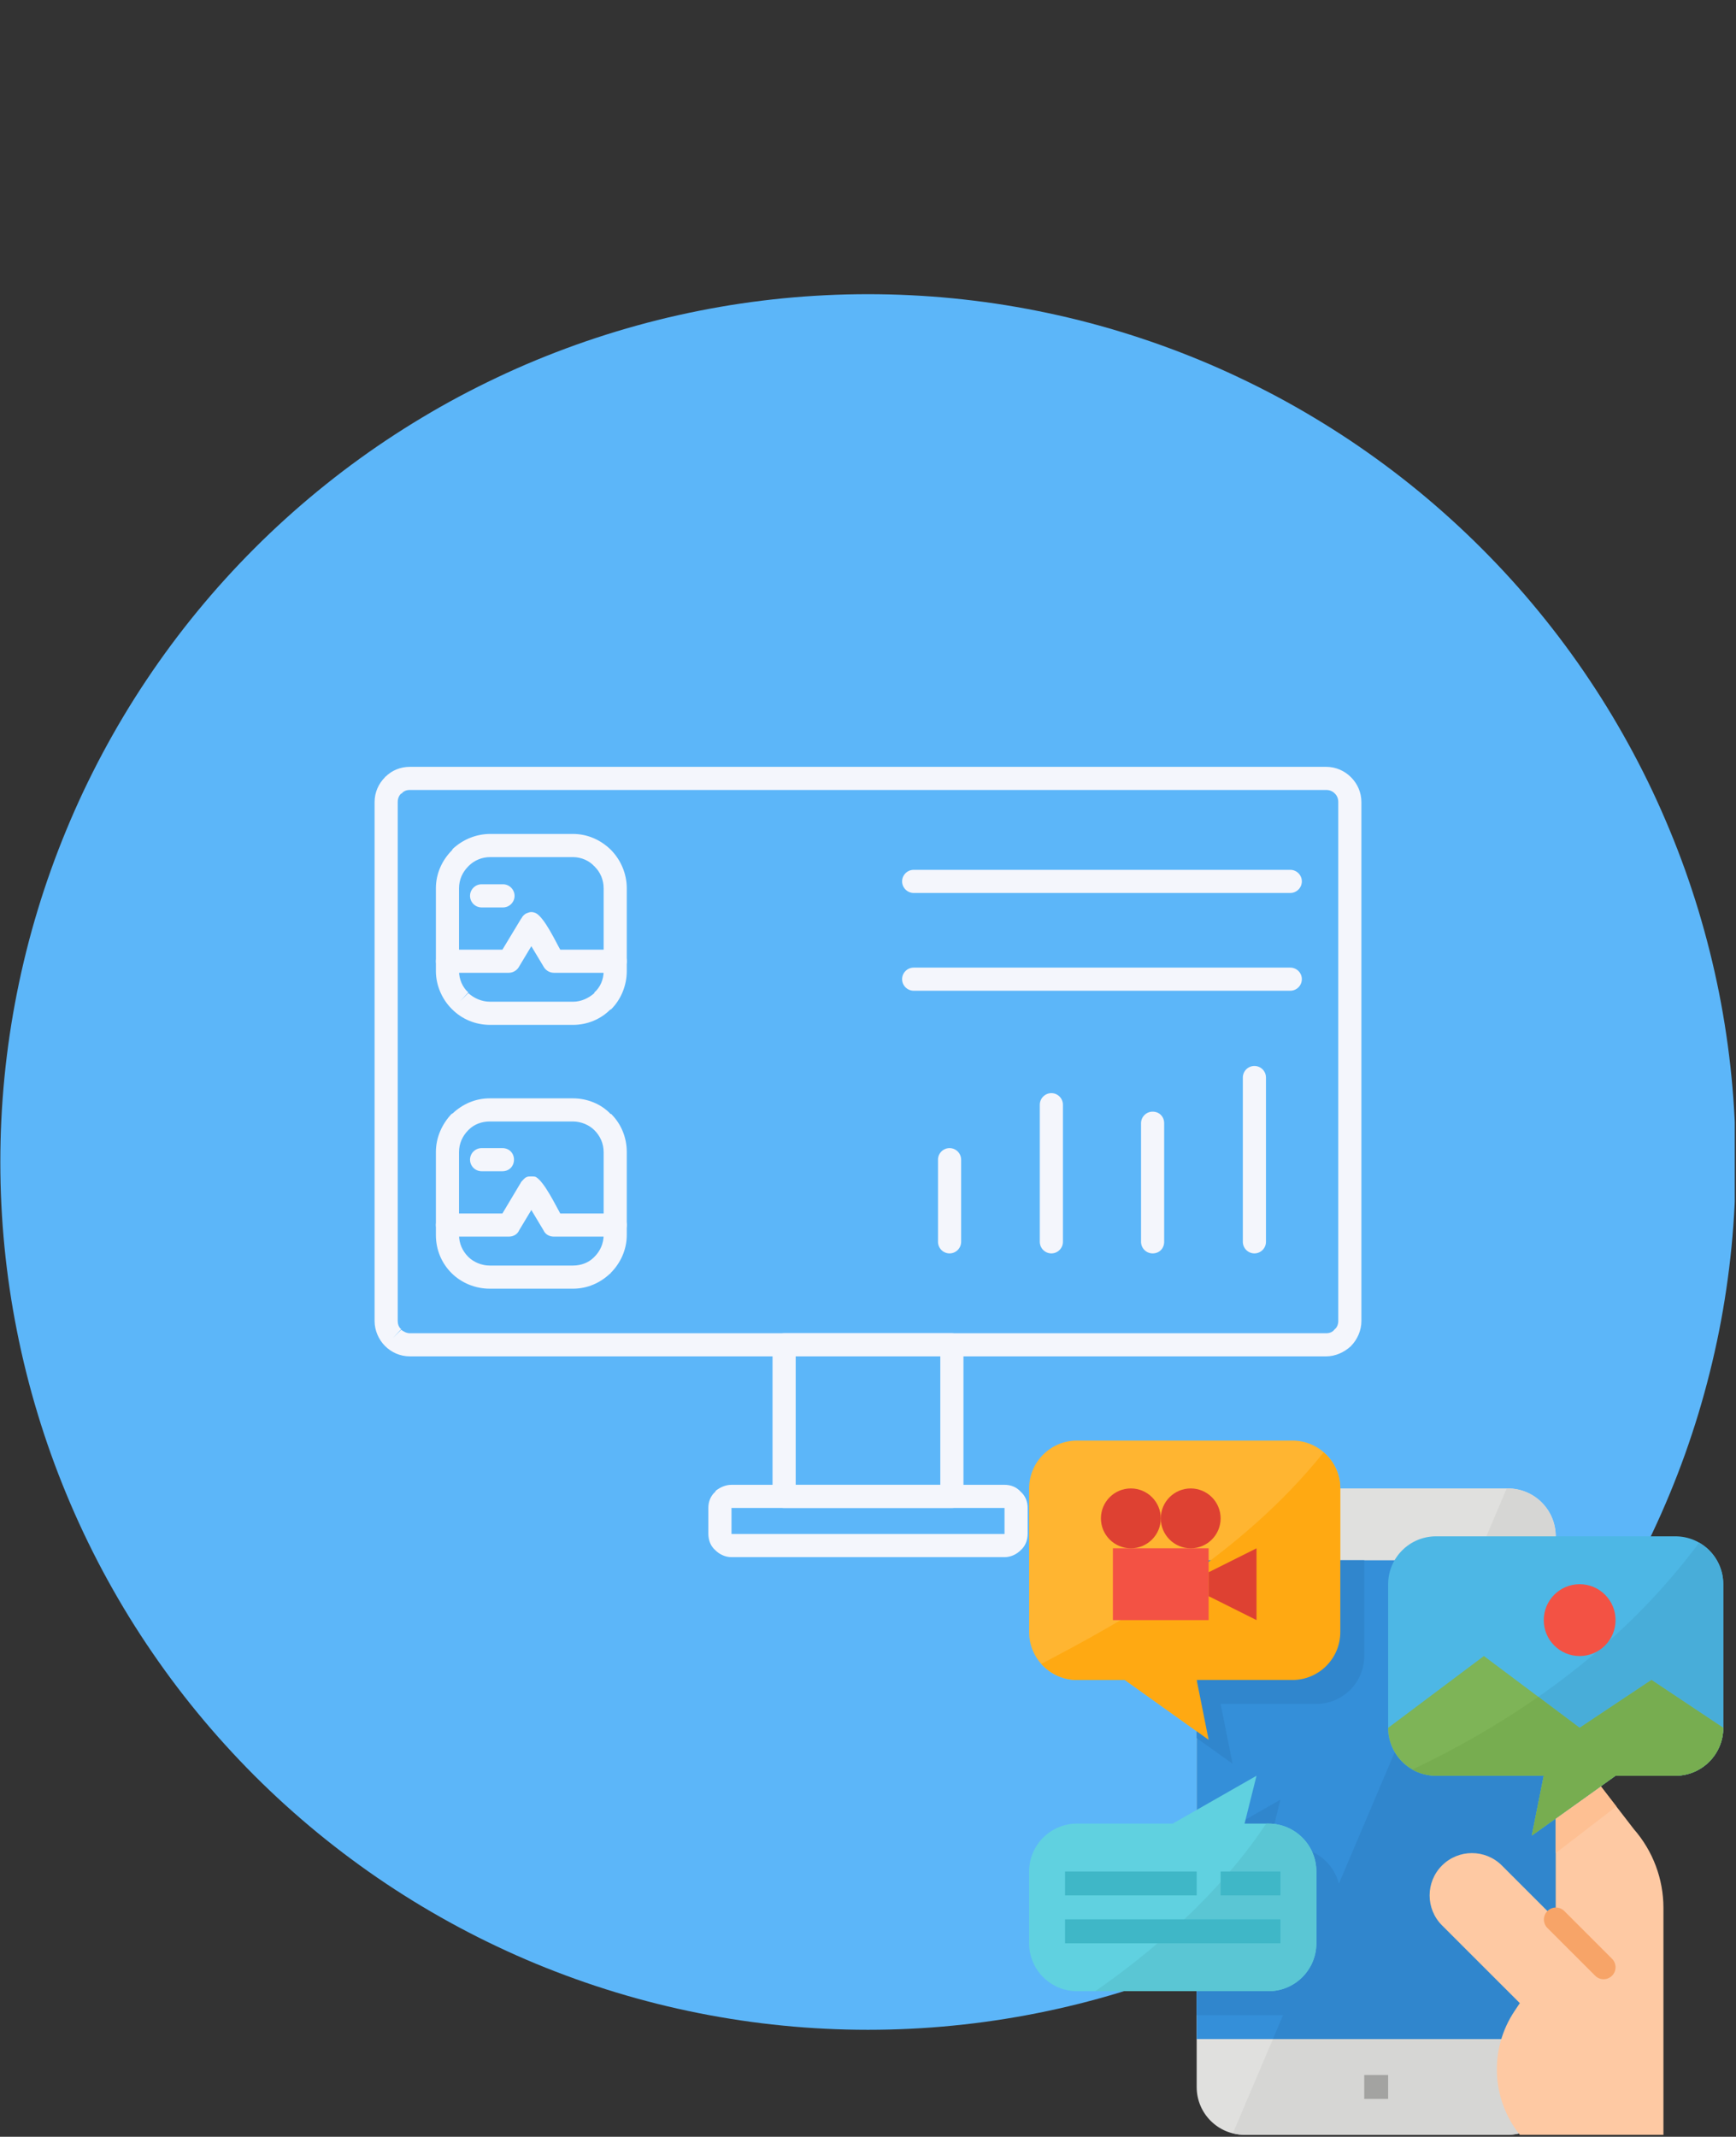 <?xml version="1.0" encoding="UTF-8"?> <svg xmlns="http://www.w3.org/2000/svg" xmlns:xlink="http://www.w3.org/1999/xlink" width="224.88" zoomAndPan="magnify" viewBox="0 0 224.88 276.75" height="276.75" preserveAspectRatio="xMidYMid meet" version="1.0"><rect x="0" y="0" width="224.88" height="276.75" fill="#333333" stroke="none"/><defs><clipPath id="clip-0"><path d="M 0.043 38.102 L 224.719 38.102 L 224.719 262.898 L 0.043 262.898 Z M 0.043 38.102 " clip-rule="nonzero"></path></clipPath><clipPath id="clip-1"><path d="M 155 192 L 202 192 L 202 276.5 L 155 276.5 Z M 155 192 " clip-rule="nonzero"></path></clipPath><clipPath id="clip-2"><path d="M 159 264 L 202 264 L 202 276.5 L 159 276.5 Z M 159 264 " clip-rule="nonzero"></path></clipPath><clipPath id="clip-3"><path d="M 185 223 L 216 223 L 216 276.5 L 185 276.5 Z M 185 223 " clip-rule="nonzero"></path></clipPath><clipPath id="clip-4"><path d="M 133.312 186.582 L 174 186.582 L 174 226 L 133.312 226 Z M 133.312 186.582 " clip-rule="nonzero"></path></clipPath><clipPath id="clip-5"><path d="M 133.312 229 L 171 229 L 171 258 L 133.312 258 Z M 133.312 229 " clip-rule="nonzero"></path></clipPath><clipPath id="clip-6"><path d="M 179 198 L 223.23 198 L 223.23 238 L 179 238 Z M 179 198 " clip-rule="nonzero"></path></clipPath><clipPath id="clip-7"><path d="M 182 199 L 223.23 199 L 223.23 238 L 182 238 Z M 182 199 " clip-rule="nonzero"></path></clipPath><clipPath id="clip-8"><path d="M 179 214 L 223.23 214 L 223.23 238 L 179 238 Z M 179 214 " clip-rule="nonzero"></path></clipPath><clipPath id="clip-9"><path d="M 182 217 L 223.23 217 L 223.23 238 L 182 238 Z M 182 217 " clip-rule="nonzero"></path></clipPath></defs><g clip-path="url(#clip-0)"><path fill="rgb(36.079%, 71.37%, 97.649%)" d="M 224.84 150.5 C 224.84 152.34 224.793 154.176 224.703 156.016 C 224.613 157.852 224.477 159.688 224.297 161.516 C 224.117 163.348 223.891 165.172 223.621 166.992 C 223.352 168.812 223.039 170.625 222.68 172.426 C 222.32 174.23 221.918 176.027 221.469 177.809 C 221.023 179.594 220.531 181.367 220 183.129 C 219.465 184.887 218.887 186.633 218.27 188.367 C 217.648 190.098 216.988 191.812 216.281 193.512 C 215.578 195.211 214.832 196.895 214.047 198.555 C 213.262 200.219 212.434 201.863 211.566 203.484 C 210.699 205.105 209.793 206.707 208.848 208.285 C 207.902 209.863 206.918 211.414 205.895 212.945 C 204.875 214.473 203.816 215.977 202.719 217.457 C 201.625 218.934 200.492 220.383 199.324 221.805 C 198.16 223.227 196.957 224.617 195.723 225.98 C 194.488 227.344 193.219 228.676 191.918 229.977 C 190.617 231.277 189.285 232.547 187.922 233.781 C 186.559 235.016 185.168 236.219 183.746 237.387 C 182.324 238.551 180.875 239.684 179.395 240.777 C 177.918 241.875 176.414 242.934 174.887 243.957 C 173.355 244.977 171.801 245.961 170.223 246.906 C 168.648 247.852 167.047 248.758 165.426 249.625 C 163.801 250.492 162.16 251.32 160.496 252.105 C 158.832 252.895 157.152 253.637 155.453 254.344 C 153.754 255.047 152.039 255.707 150.305 256.328 C 148.574 256.949 146.828 257.523 145.066 258.059 C 143.309 258.594 141.535 259.082 139.75 259.531 C 137.965 259.977 136.172 260.379 134.367 260.738 C 132.562 261.098 130.75 261.41 128.934 261.68 C 127.113 261.953 125.289 262.176 123.457 262.355 C 121.625 262.539 119.793 262.672 117.957 262.762 C 116.117 262.852 114.281 262.898 112.441 262.898 C 110.602 262.898 108.762 262.852 106.926 262.762 C 105.086 262.672 103.254 262.539 101.422 262.355 C 99.594 262.176 97.766 261.953 95.949 261.68 C 94.129 261.41 92.316 261.098 90.512 260.738 C 88.707 260.379 86.914 259.977 85.129 259.531 C 83.344 259.082 81.574 258.594 79.812 258.059 C 78.051 257.523 76.305 256.949 74.574 256.328 C 72.844 255.707 71.125 255.047 69.426 254.344 C 67.727 253.637 66.047 252.895 64.383 252.105 C 62.719 251.32 61.078 250.492 59.457 249.625 C 57.832 248.758 56.234 247.852 54.656 246.906 C 53.078 245.961 51.523 244.977 49.996 243.957 C 48.465 242.934 46.961 241.875 45.484 240.777 C 44.008 239.684 42.559 238.551 41.137 237.387 C 39.715 236.219 38.32 235.016 36.957 233.781 C 35.594 232.547 34.262 231.277 32.961 229.977 C 31.66 228.676 30.395 227.344 29.16 225.98 C 27.922 224.617 26.723 223.227 25.555 221.805 C 24.387 220.383 23.258 218.934 22.16 217.457 C 21.066 215.977 20.008 214.473 18.984 212.945 C 17.961 211.414 16.977 209.863 16.031 208.285 C 15.086 206.707 14.18 205.105 13.312 203.484 C 12.445 201.863 11.621 200.219 10.832 198.555 C 10.047 196.895 9.301 195.211 8.598 193.512 C 7.895 191.812 7.23 190.098 6.613 188.367 C 5.992 186.633 5.414 184.887 4.883 183.129 C 4.348 181.367 3.855 179.594 3.41 177.809 C 2.965 176.027 2.559 174.23 2.203 172.426 C 1.844 170.625 1.527 168.812 1.258 166.992 C 0.988 165.172 0.762 163.348 0.582 161.516 C 0.402 159.688 0.266 157.852 0.176 156.016 C 0.086 154.176 0.043 152.34 0.043 150.5 C 0.043 148.66 0.086 146.82 0.176 144.984 C 0.266 143.148 0.402 141.312 0.582 139.484 C 0.762 137.652 0.988 135.828 1.258 134.008 C 1.527 132.188 1.844 130.375 2.203 128.57 C 2.559 126.77 2.965 124.973 3.41 123.188 C 3.855 121.406 4.348 119.633 4.883 117.871 C 5.414 116.113 5.992 114.367 6.613 112.633 C 7.23 110.902 7.895 109.188 8.598 107.488 C 9.301 105.789 10.047 104.105 10.832 102.441 C 11.621 100.781 12.445 99.137 13.312 97.516 C 14.18 95.895 15.086 94.293 16.031 92.715 C 16.977 91.137 17.961 89.582 18.984 88.055 C 20.008 86.523 21.066 85.02 22.16 83.543 C 23.258 82.066 24.387 80.617 25.555 79.195 C 26.723 77.773 27.922 76.379 29.16 75.016 C 30.395 73.656 31.66 72.324 32.961 71.023 C 34.262 69.723 35.594 68.453 36.957 67.219 C 38.32 65.984 39.715 64.781 41.137 63.613 C 42.559 62.449 44.008 61.316 45.484 60.219 C 46.961 59.125 48.465 58.066 49.996 57.043 C 51.523 56.023 53.078 55.039 54.656 54.094 C 56.234 53.148 57.832 52.238 59.457 51.371 C 61.078 50.508 62.719 49.68 64.383 48.895 C 66.047 48.105 67.727 47.359 69.426 46.656 C 71.125 45.953 72.844 45.293 74.574 44.672 C 76.305 44.051 78.051 43.477 79.812 42.941 C 81.574 42.406 83.344 41.918 85.129 41.469 C 86.914 41.023 88.707 40.621 90.512 40.262 C 92.316 39.902 94.129 39.586 95.949 39.316 C 97.766 39.047 99.594 38.824 101.422 38.641 C 103.254 38.461 105.086 38.328 106.926 38.238 C 108.762 38.145 110.602 38.102 112.441 38.102 C 114.281 38.102 116.117 38.145 117.957 38.238 C 119.793 38.328 121.625 38.461 123.457 38.641 C 125.289 38.824 127.113 39.047 128.934 39.316 C 130.75 39.586 132.562 39.902 134.367 40.262 C 136.172 40.621 137.965 41.023 139.75 41.469 C 141.535 41.918 143.309 42.406 145.066 42.941 C 146.828 43.477 148.574 44.051 150.305 44.672 C 152.039 45.293 153.754 45.953 155.453 46.656 C 157.152 47.359 158.832 48.105 160.496 48.895 C 162.16 49.68 163.801 50.508 165.426 51.371 C 167.047 52.238 168.648 53.148 170.223 54.094 C 171.801 55.039 173.355 56.023 174.887 57.043 C 176.414 58.066 177.918 59.125 179.395 60.219 C 180.875 61.316 182.324 62.449 183.746 63.613 C 185.168 64.781 186.559 65.984 187.922 67.219 C 189.285 68.453 190.617 69.723 191.918 71.023 C 193.219 72.324 194.488 73.656 195.723 75.016 C 196.957 76.379 198.16 77.773 199.324 79.195 C 200.492 80.617 201.625 82.066 202.719 83.543 C 203.816 85.02 204.875 86.523 205.895 88.055 C 206.918 89.582 207.902 91.137 208.848 92.715 C 209.793 94.293 210.699 95.895 211.566 97.516 C 212.434 99.137 213.262 100.781 214.047 102.441 C 214.832 104.105 215.578 105.789 216.281 107.488 C 216.988 109.188 217.648 110.902 218.27 112.633 C 218.887 114.367 219.465 116.113 220 117.871 C 220.531 119.633 221.023 121.406 221.469 123.188 C 221.918 124.973 222.32 126.77 222.68 128.57 C 223.039 130.375 223.352 132.188 223.621 134.008 C 223.891 135.828 224.117 137.652 224.297 139.484 C 224.477 141.312 224.613 143.148 224.703 144.984 C 224.793 146.82 224.84 148.66 224.84 150.5 Z M 224.84 150.5 " fill-opacity="1" fill-rule="nonzero"></path></g><path fill="rgb(95.689%, 96.469%, 98.819%)" d="M 67.254 159.34 L 68.828 156.719 L 70.402 159.34 C 70.629 159.867 71.152 160.164 71.75 160.164 L 79.695 160.164 C 80.52 160.164 81.191 159.492 81.191 158.668 C 81.191 157.844 80.52 157.168 79.695 157.168 L 72.574 157.168 C 72.051 156.27 70.555 153.121 69.43 152.449 C 69.277 152.371 69.055 152.371 68.828 152.371 C 68.605 152.371 68.379 152.371 68.23 152.449 L 68.078 152.523 C 67.855 152.672 67.629 152.973 67.48 153.121 C 67.48 153.195 67.48 153.195 67.406 153.273 L 65.082 157.168 L 57.965 157.168 C 57.141 157.168 56.465 157.844 56.465 158.668 C 56.465 159.492 57.141 160.164 57.965 160.164 L 65.906 160.164 C 66.508 160.164 67.031 159.867 67.254 159.34 Z M 67.254 159.34 " fill-opacity="1" fill-rule="evenodd"></path><path fill="rgb(95.689%, 96.469%, 98.819%)" d="M 53.094 99.32 L 171.785 99.32 C 173.059 99.32 174.184 99.844 175.008 100.668 C 175.832 101.492 176.355 102.617 176.355 103.891 L 176.355 171.105 C 176.355 172.305 175.832 173.504 175.008 174.328 C 175.008 174.328 175.008 174.402 174.934 174.402 C 174.109 175.152 172.984 175.676 171.785 175.676 L 53.094 175.676 C 51.82 175.676 50.695 175.152 49.871 174.328 C 49.047 173.504 48.523 172.305 48.523 171.105 L 48.523 103.891 C 48.523 102.617 49.047 101.492 49.871 100.668 C 49.871 100.668 49.871 100.594 49.945 100.594 C 50.77 99.77 51.895 99.32 53.094 99.32 Z M 171.785 102.316 L 53.094 102.316 C 52.645 102.316 52.27 102.469 52.043 102.77 L 51.969 102.77 C 51.668 103.066 51.52 103.441 51.52 103.891 L 51.52 171.105 C 51.52 171.48 51.668 171.93 51.969 172.156 L 50.922 173.277 L 51.969 172.23 C 52.27 172.453 52.645 172.68 53.094 172.68 L 171.785 172.68 C 172.234 172.68 172.609 172.531 172.836 172.23 L 172.91 172.156 C 173.211 171.93 173.359 171.48 173.359 171.105 L 173.359 103.891 C 173.359 103.441 173.211 103.066 172.91 102.77 L 173.961 101.719 L 172.91 102.77 C 172.609 102.469 172.234 102.316 171.785 102.316 Z M 171.785 102.316 " fill-opacity="1" fill-rule="nonzero"></path><path fill="rgb(95.689%, 96.469%, 98.819%)" d="M 101.574 172.68 L 123.305 172.68 C 124.129 172.68 124.805 173.355 124.805 174.18 L 124.805 193.809 C 124.805 194.633 124.129 195.309 123.305 195.309 L 101.574 195.309 C 100.75 195.309 100.074 194.633 100.074 193.809 L 100.074 174.18 C 100.074 173.355 100.75 172.68 101.574 172.68 Z M 121.805 175.676 L 103.074 175.676 L 103.074 192.312 L 121.805 192.312 Z M 121.805 175.676 " fill-opacity="1" fill-rule="nonzero"></path><path fill="rgb(95.689%, 96.469%, 98.819%)" d="M 94.758 192.312 L 130.125 192.312 C 130.949 192.312 131.699 192.613 132.223 193.211 C 132.82 193.734 133.121 194.484 133.121 195.309 L 133.121 198.605 C 133.121 199.504 132.82 200.254 132.223 200.777 C 131.699 201.305 130.949 201.68 130.125 201.68 L 94.758 201.68 C 93.934 201.68 93.184 201.305 92.656 200.777 C 92.059 200.254 91.758 199.504 91.758 198.605 L 91.758 195.309 C 91.758 194.484 92.059 193.734 92.656 193.211 C 92.656 193.137 92.734 193.137 92.734 193.062 C 93.332 192.613 94.008 192.312 94.758 192.312 Z M 130.125 195.309 L 94.758 195.309 L 94.758 198.605 C 94.758 198.605 94.758 198.68 94.758 198.68 L 130.125 198.68 C 130.125 198.68 130.125 198.605 130.125 198.605 Z M 130.125 195.309 " fill-opacity="1" fill-rule="nonzero"></path><path fill="rgb(95.689%, 96.469%, 98.819%)" d="M 63.508 108.012 L 74.223 108.012 C 76.172 108.012 77.895 108.836 79.172 110.109 C 79.172 110.109 79.246 110.188 79.246 110.188 C 80.445 111.461 81.191 113.184 81.191 115.059 L 81.191 125.773 C 81.191 127.645 80.445 129.445 79.172 130.719 L 78.121 129.668 L 79.172 130.719 C 79.094 130.719 79.094 130.793 79.02 130.793 C 77.82 131.992 76.098 132.742 74.223 132.742 L 63.508 132.742 C 61.562 132.742 59.836 131.992 58.562 130.719 L 58.488 130.641 C 57.289 129.445 56.465 127.645 56.465 125.773 L 56.465 115.059 C 56.465 113.109 57.289 111.387 58.562 110.109 C 58.562 110.035 58.637 110.035 58.637 109.961 C 59.914 108.762 61.637 108.012 63.508 108.012 Z M 74.223 111.012 L 63.508 111.012 C 62.387 111.012 61.41 111.461 60.738 112.133 C 60.738 112.133 60.66 112.211 60.66 112.211 L 59.613 111.16 L 60.66 112.211 C 59.914 112.957 59.461 113.934 59.461 115.059 L 59.461 125.773 C 59.461 126.82 59.914 127.871 60.66 128.543 L 59.613 129.668 L 60.66 128.621 C 61.41 129.293 62.387 129.742 63.508 129.742 L 74.223 129.742 C 75.273 129.742 76.246 129.293 76.996 128.621 C 76.996 128.621 76.996 128.621 76.996 128.543 C 77.746 127.871 78.195 126.895 78.195 125.773 L 78.195 115.059 C 78.195 113.934 77.746 112.957 77.07 112.285 C 77.07 112.285 77.07 112.211 76.996 112.211 C 76.324 111.461 75.273 111.012 74.223 111.012 Z M 58.488 130.641 C 57.965 130.117 57.965 129.145 58.562 128.543 Z M 58.488 130.641 " fill-opacity="1" fill-rule="nonzero"></path><path fill="rgb(95.689%, 96.469%, 98.819%)" d="M 62.387 114.531 C 61.562 114.531 60.887 115.207 60.887 116.031 C 60.887 116.855 61.562 117.531 62.387 117.531 L 65.156 117.531 C 65.98 117.531 66.656 116.855 66.656 116.031 C 66.656 115.207 65.98 114.531 65.156 114.531 Z M 62.387 114.531 " fill-opacity="1" fill-rule="nonzero"></path><path fill="rgb(95.689%, 96.469%, 98.819%)" d="M 63.434 142.258 L 74.223 142.258 C 76.098 142.258 77.895 143.008 79.094 144.281 L 79.172 144.281 C 80.445 145.555 81.191 147.277 81.191 149.227 L 81.191 159.941 C 81.191 161.891 80.367 163.613 79.094 164.887 C 79.094 164.961 79.094 164.961 79.02 164.961 C 77.746 166.16 76.098 166.91 74.223 166.91 L 63.434 166.91 C 61.562 166.91 59.762 166.16 58.488 164.887 C 57.215 163.613 56.465 161.891 56.465 159.941 L 56.465 149.227 C 56.465 147.277 57.289 145.555 58.488 144.281 C 58.562 144.281 58.562 144.207 58.637 144.207 C 59.914 143.008 61.562 142.258 63.434 142.258 Z M 74.223 145.254 L 63.434 145.254 C 62.387 145.254 61.41 145.629 60.738 146.305 C 60.66 146.379 60.66 146.379 60.66 146.379 C 59.914 147.129 59.461 148.102 59.461 149.227 L 59.461 159.941 C 59.461 161.066 59.914 162.039 60.66 162.789 L 59.613 163.836 L 60.66 162.789 C 61.336 163.465 62.387 163.914 63.434 163.914 L 74.223 163.914 C 75.273 163.914 76.246 163.539 76.922 162.863 C 76.996 162.789 76.996 162.789 76.996 162.789 C 77.746 162.039 78.195 161.066 78.195 159.941 L 78.195 149.227 C 78.195 148.102 77.746 147.129 76.996 146.379 L 78.047 145.328 L 76.996 146.379 C 76.324 145.703 75.273 145.254 74.223 145.254 Z M 79.172 144.281 C 79.695 144.879 79.695 145.855 79.094 146.379 Z M 58.488 164.887 C 57.965 164.289 57.965 163.312 58.488 162.789 Z M 58.488 164.887 " fill-opacity="1" fill-rule="nonzero"></path><path fill="rgb(95.689%, 96.469%, 98.819%)" d="M 62.387 148.703 C 61.562 148.703 60.887 149.375 60.887 150.199 C 60.887 151.023 61.562 151.699 62.387 151.699 L 65.082 151.699 C 65.98 151.699 66.582 151.023 66.582 150.199 C 66.582 149.375 65.98 148.703 65.082 148.703 Z M 62.387 148.703 " fill-opacity="1" fill-rule="nonzero"></path><path fill="rgb(95.689%, 96.469%, 98.819%)" d="M 118.359 112.66 C 117.535 112.66 116.859 113.332 116.859 114.156 C 116.859 114.98 117.535 115.656 118.359 115.656 L 167.141 115.656 C 167.965 115.656 168.641 114.98 168.641 114.156 C 168.641 113.332 167.965 112.66 167.141 112.66 Z M 118.359 112.66 " fill-opacity="1" fill-rule="nonzero"></path><path fill="rgb(95.689%, 96.469%, 98.819%)" d="M 118.359 125.324 C 117.535 125.324 116.859 125.996 116.859 126.82 C 116.859 127.645 117.535 128.32 118.359 128.32 L 167.141 128.32 C 167.965 128.32 168.641 127.645 168.641 126.82 C 168.641 125.996 167.965 125.324 167.141 125.324 Z M 118.359 125.324 " fill-opacity="1" fill-rule="nonzero"></path><path fill="rgb(95.689%, 96.469%, 98.819%)" d="M 124.504 150.199 C 124.504 149.375 123.828 148.703 123.004 148.703 C 122.18 148.703 121.508 149.375 121.508 150.199 L 121.508 160.84 C 121.508 161.664 122.18 162.34 123.004 162.34 C 123.828 162.34 124.504 161.664 124.504 160.84 Z M 124.504 150.199 " fill-opacity="1" fill-rule="nonzero"></path><path fill="rgb(95.689%, 96.469%, 98.819%)" d="M 137.691 143.082 C 137.691 142.258 137.02 141.582 136.195 141.582 C 135.371 141.582 134.695 142.258 134.695 143.082 L 134.695 160.84 C 134.695 161.664 135.371 162.34 136.195 162.34 C 137.02 162.34 137.691 161.664 137.691 160.84 Z M 137.691 143.082 " fill-opacity="1" fill-rule="nonzero"></path><path fill="rgb(95.689%, 96.469%, 98.819%)" d="M 150.805 145.48 C 150.805 144.656 150.207 143.98 149.309 143.98 C 148.484 143.98 147.809 144.656 147.809 145.48 L 147.809 160.84 C 147.809 161.664 148.484 162.34 149.309 162.34 C 150.207 162.34 150.805 161.664 150.805 160.84 Z M 150.805 145.48 " fill-opacity="1" fill-rule="nonzero"></path><path fill="rgb(95.689%, 96.469%, 98.819%)" d="M 163.992 139.559 C 163.992 138.734 163.32 138.062 162.496 138.062 C 161.672 138.062 160.996 138.734 160.996 139.559 L 160.996 160.84 C 160.996 161.664 161.672 162.34 162.496 162.34 C 163.32 162.34 163.992 161.664 163.992 160.84 Z M 163.992 139.559 " fill-opacity="1" fill-rule="nonzero"></path><path fill="rgb(95.689%, 96.469%, 98.819%)" d="M 67.254 125.172 L 68.828 122.551 L 70.402 125.172 C 70.629 125.621 71.152 125.996 71.75 125.996 L 79.695 125.996 C 80.52 125.996 81.191 125.324 81.191 124.5 C 81.191 123.676 80.52 123 79.695 123 L 72.574 123 C 72.051 122.102 70.555 118.879 69.43 118.277 C 69.277 118.203 69.055 118.129 68.828 118.129 C 68.605 118.129 68.453 118.203 68.23 118.277 L 68.078 118.355 C 67.855 118.504 67.629 118.727 67.555 118.953 C 67.48 118.953 67.48 119.027 67.48 119.027 L 65.082 123 L 57.965 123 C 57.141 123 56.465 123.676 56.465 124.5 C 56.465 125.324 57.141 125.996 57.965 125.996 L 65.906 125.996 C 66.508 125.996 67.031 125.621 67.254 125.172 Z M 67.254 125.172 " fill-opacity="1" fill-rule="evenodd"></path><g clip-path="url(#clip-1)"><path fill="rgb(87.839%, 87.839%, 87.059%)" d="M 161.219 192.781 L 195.324 192.781 C 198.762 192.781 201.527 195.547 201.527 198.984 L 201.527 270.301 C 201.527 273.734 198.762 276.5 195.324 276.5 L 161.219 276.5 C 157.781 276.5 155.016 273.734 155.016 270.301 L 155.016 198.984 C 155.016 195.547 157.781 192.781 161.219 192.781 Z M 161.219 192.781 " fill-opacity="1" fill-rule="nonzero"></path></g><path fill="rgb(20.389%, 56.079%, 85.1%)" d="M 155.016 264.098 L 201.527 264.098 L 201.527 202.086 L 155.016 202.086 Z M 155.016 264.098 " fill-opacity="1" fill-rule="nonzero"></path><g clip-path="url(#clip-2)"><path fill="rgb(83.919%, 83.919%, 83.139%)" d="M 159.711 276.293 C 160.203 276.426 160.711 276.496 161.219 276.5 L 195.324 276.5 C 198.75 276.5 201.527 273.723 201.527 270.301 L 201.527 264.098 L 164.891 264.098 Z M 159.711 276.293 " fill-opacity="1" fill-rule="nonzero"></path></g><path fill="rgb(83.919%, 83.919%, 83.139%)" d="M 195.324 192.781 L 195.176 192.781 L 191.227 202.086 L 201.527 202.086 L 201.527 198.984 C 201.527 195.559 198.75 192.781 195.324 192.781 Z M 195.324 192.781 " fill-opacity="1" fill-rule="nonzero"></path><path fill="rgb(18.819%, 52.55%, 80.389%)" d="M 164.891 264.098 L 201.527 264.098 L 201.527 202.086 L 191.227 202.086 Z M 164.891 264.098 " fill-opacity="1" fill-rule="nonzero"></path><path fill="rgb(18.819%, 52.55%, 80.389%)" d="M 173.621 254.797 L 173.621 245.492 C 173.621 242.07 170.844 239.293 167.418 239.293 L 164.32 239.293 L 165.867 233.09 L 155.016 239.293 L 155.016 260.996 L 167.418 260.996 C 170.844 260.996 173.621 258.219 173.621 254.797 Z M 173.621 254.797 " fill-opacity="1" fill-rule="nonzero"></path><path fill="rgb(63.919%, 63.919%, 63.139%)" d="M 176.723 271.848 L 179.82 271.848 L 179.82 268.75 L 176.723 268.75 Z M 176.723 271.848 " fill-opacity="1" fill-rule="nonzero"></path><g clip-path="url(#clip-3)"><path fill="rgb(99.609%, 78.819%, 63.919%)" d="M 211.645 236.906 L 201.527 223.789 L 201.527 248.594 L 194.551 241.617 C 192.41 239.477 188.938 239.477 186.797 241.617 C 184.656 243.758 184.656 247.23 186.797 249.371 L 196.875 259.445 L 196.18 260.488 C 192.902 265.406 193.184 271.883 196.875 276.5 L 215.48 276.5 L 215.48 247.113 C 215.48 243.359 214.117 239.73 211.645 236.906 Z M 211.645 236.906 " fill-opacity="1" fill-rule="nonzero"></path></g><g clip-path="url(#clip-4)"><path fill="rgb(100%, 70.979%, 19.22%)" d="M 167.418 217.59 L 155.016 217.59 L 156.566 225.34 L 145.715 217.59 L 139.512 217.59 C 136.09 217.59 133.312 214.812 133.312 211.387 L 133.312 192.781 C 133.312 189.359 136.09 186.582 139.512 186.582 L 167.418 186.582 C 170.844 186.582 173.621 189.359 173.621 192.781 L 173.621 211.387 C 173.621 214.812 170.844 217.59 167.418 217.59 Z M 167.418 217.59 " fill-opacity="1" fill-rule="nonzero"></path></g><path fill="rgb(18.819%, 52.55%, 80.389%)" d="M 158.117 220.688 L 170.52 220.688 C 173.945 220.688 176.723 217.91 176.723 214.488 L 176.723 202.086 L 155.016 202.086 L 155.016 225.117 L 159.668 228.441 Z M 158.117 220.688 " fill-opacity="1" fill-rule="nonzero"></path><g clip-path="url(#clip-5)"><path fill="rgb(37.65%, 81.96%, 87.839%)" d="M 164.32 236.191 L 161.219 236.191 L 162.77 229.992 L 151.914 236.191 L 139.512 236.191 C 136.09 236.191 133.312 238.969 133.312 242.395 L 133.312 251.695 C 133.312 255.121 136.09 257.895 139.512 257.895 L 164.32 257.895 C 167.742 257.895 170.52 255.121 170.52 251.695 L 170.52 242.395 C 170.52 238.969 167.742 236.191 164.32 236.191 Z M 164.32 236.191 " fill-opacity="1" fill-rule="nonzero"></path></g><path fill="rgb(35.289%, 77.649%, 83.139%)" d="M 164.32 236.191 L 164.02 236.191 C 157.676 245.738 148.754 253.125 141.891 257.895 L 164.32 257.895 C 167.742 257.895 170.52 255.121 170.52 251.695 L 170.52 242.395 C 170.52 238.969 167.742 236.191 164.32 236.191 Z M 164.32 236.191 " fill-opacity="1" fill-rule="nonzero"></path><path fill="rgb(24.709%, 71.759%, 78.04%)" d="M 137.965 245.492 L 155.016 245.492 L 155.016 242.395 L 137.965 242.395 Z M 137.965 245.492 " fill-opacity="1" fill-rule="nonzero"></path><path fill="rgb(24.709%, 71.759%, 78.04%)" d="M 158.117 245.492 L 165.867 245.492 L 165.867 242.395 L 158.117 242.395 Z M 158.117 245.492 " fill-opacity="1" fill-rule="nonzero"></path><path fill="rgb(24.709%, 71.759%, 78.04%)" d="M 137.965 251.695 L 165.867 251.695 L 165.867 248.594 L 137.965 248.594 Z M 137.965 251.695 " fill-opacity="1" fill-rule="nonzero"></path><path fill="rgb(96.86%, 64.31%, 40.779%)" d="M 207.727 256.348 C 207.316 256.348 206.922 256.184 206.633 255.891 L 200.43 249.691 C 199.844 249.082 199.852 248.113 200.449 247.516 C 201.047 246.918 202.016 246.91 202.621 247.5 L 208.824 253.699 C 209.266 254.145 209.398 254.809 209.16 255.391 C 208.918 255.969 208.355 256.348 207.727 256.348 Z M 207.727 256.348 " fill-opacity="1" fill-rule="nonzero"></path><path fill="rgb(100%, 66.269%, 7.059%)" d="M 171.457 188.113 C 160.723 201.512 145.715 209.836 134.902 215.5 C 136.07 216.824 137.746 217.582 139.512 217.59 L 145.715 217.59 L 156.566 225.34 L 155.016 217.59 L 167.418 217.59 C 170.844 217.59 173.621 214.812 173.621 211.387 L 173.621 192.781 C 173.617 190.984 172.824 189.277 171.457 188.113 Z M 171.457 188.113 " fill-opacity="1" fill-rule="nonzero"></path><path fill="rgb(95.29%, 32.159%, 26.669%)" d="M 144.164 209.836 L 156.566 209.836 L 156.566 200.535 L 144.164 200.535 Z M 144.164 209.836 " fill-opacity="1" fill-rule="nonzero"></path><path fill="rgb(87.059%, 25.49%, 19.609%)" d="M 150.367 196.66 C 150.367 198.801 148.629 200.535 146.488 200.535 C 144.348 200.535 142.613 198.801 142.613 196.66 C 142.613 194.52 144.348 192.781 146.488 192.781 C 148.629 192.781 150.367 194.52 150.367 196.66 Z M 150.367 196.66 " fill-opacity="1" fill-rule="nonzero"></path><path fill="rgb(87.059%, 25.49%, 19.609%)" d="M 158.117 196.66 C 158.117 198.801 156.383 200.535 154.242 200.535 C 152.102 200.535 150.367 198.801 150.367 196.66 C 150.367 194.52 152.102 192.781 154.242 192.781 C 156.383 192.781 158.117 194.52 158.117 196.66 Z M 158.117 196.66 " fill-opacity="1" fill-rule="nonzero"></path><path fill="rgb(87.059%, 25.49%, 19.609%)" d="M 156.566 203.637 L 162.77 200.535 L 162.77 209.836 L 156.566 206.734 Z M 156.566 203.637 " fill-opacity="1" fill-rule="nonzero"></path><path fill="rgb(99.609%, 75.29%, 57.649%)" d="M 201.527 223.789 L 201.527 240.008 L 209.379 233.969 Z M 201.527 223.789 " fill-opacity="1" fill-rule="nonzero"></path><g clip-path="url(#clip-6)"><path fill="rgb(30.199%, 71.759%, 89.799%)" d="M 223.23 205.184 L 223.23 223.789 C 223.23 227.215 220.453 229.992 217.031 229.992 L 209.277 229.992 L 198.426 237.742 L 199.977 229.992 L 186.023 229.992 C 184.379 229.992 182.801 229.34 181.637 228.176 C 180.473 227.012 179.82 225.434 179.82 223.789 L 179.82 205.184 C 179.82 201.762 182.598 198.984 186.023 198.984 L 217.031 198.984 C 218.676 198.984 220.254 199.637 221.414 200.797 C 222.578 201.961 223.23 203.539 223.23 205.184 Z M 223.23 205.184 " fill-opacity="1" fill-rule="nonzero"></path></g><g clip-path="url(#clip-7)"><path fill="rgb(28.239%, 67.839%, 85.1%)" d="M 223.23 205.184 L 223.23 223.789 C 223.23 227.215 220.453 229.992 217.031 229.992 L 209.277 229.992 L 198.426 237.742 L 199.977 229.992 L 186.023 229.992 C 184.949 229.992 183.895 229.715 182.957 229.184 C 197.438 222.324 210.453 212.762 220.113 199.805 C 222.043 200.91 223.23 202.961 223.23 205.184 Z M 223.23 205.184 " fill-opacity="1" fill-rule="nonzero"></path></g><path fill="rgb(95.29%, 32.159%, 26.669%)" d="M 209.277 209.836 C 209.277 212.406 207.195 214.488 204.625 214.488 C 202.059 214.488 199.977 212.406 199.977 209.836 C 199.977 207.266 202.059 205.184 204.625 205.184 C 207.195 205.184 209.277 207.266 209.277 209.836 Z M 209.277 209.836 " fill-opacity="1" fill-rule="nonzero"></path><g clip-path="url(#clip-8)"><path fill="rgb(49.409%, 70.589%, 34.119%)" d="M 223.23 223.789 C 223.23 227.215 220.453 229.992 217.031 229.992 L 209.277 229.992 L 198.426 237.742 L 199.977 229.992 L 186.023 229.992 C 184.379 229.992 182.801 229.34 181.637 228.176 C 180.473 227.012 179.82 225.434 179.82 223.789 L 192.223 214.488 L 199.273 219.773 L 204.625 223.789 L 213.93 217.59 Z M 223.23 223.789 " fill-opacity="1" fill-rule="nonzero"></path></g><g clip-path="url(#clip-9)"><path fill="rgb(46.669%, 67.839%, 31.369%)" d="M 223.23 223.789 C 223.23 227.215 220.453 229.992 217.031 229.992 L 209.277 229.992 L 198.426 237.742 L 199.977 229.992 L 186.023 229.992 C 184.949 229.992 183.895 229.715 182.957 229.184 C 188.648 226.508 194.109 223.359 199.273 219.773 L 204.625 223.789 L 213.93 217.59 Z M 223.23 223.789 " fill-opacity="1" fill-rule="nonzero"></path></g></svg> 